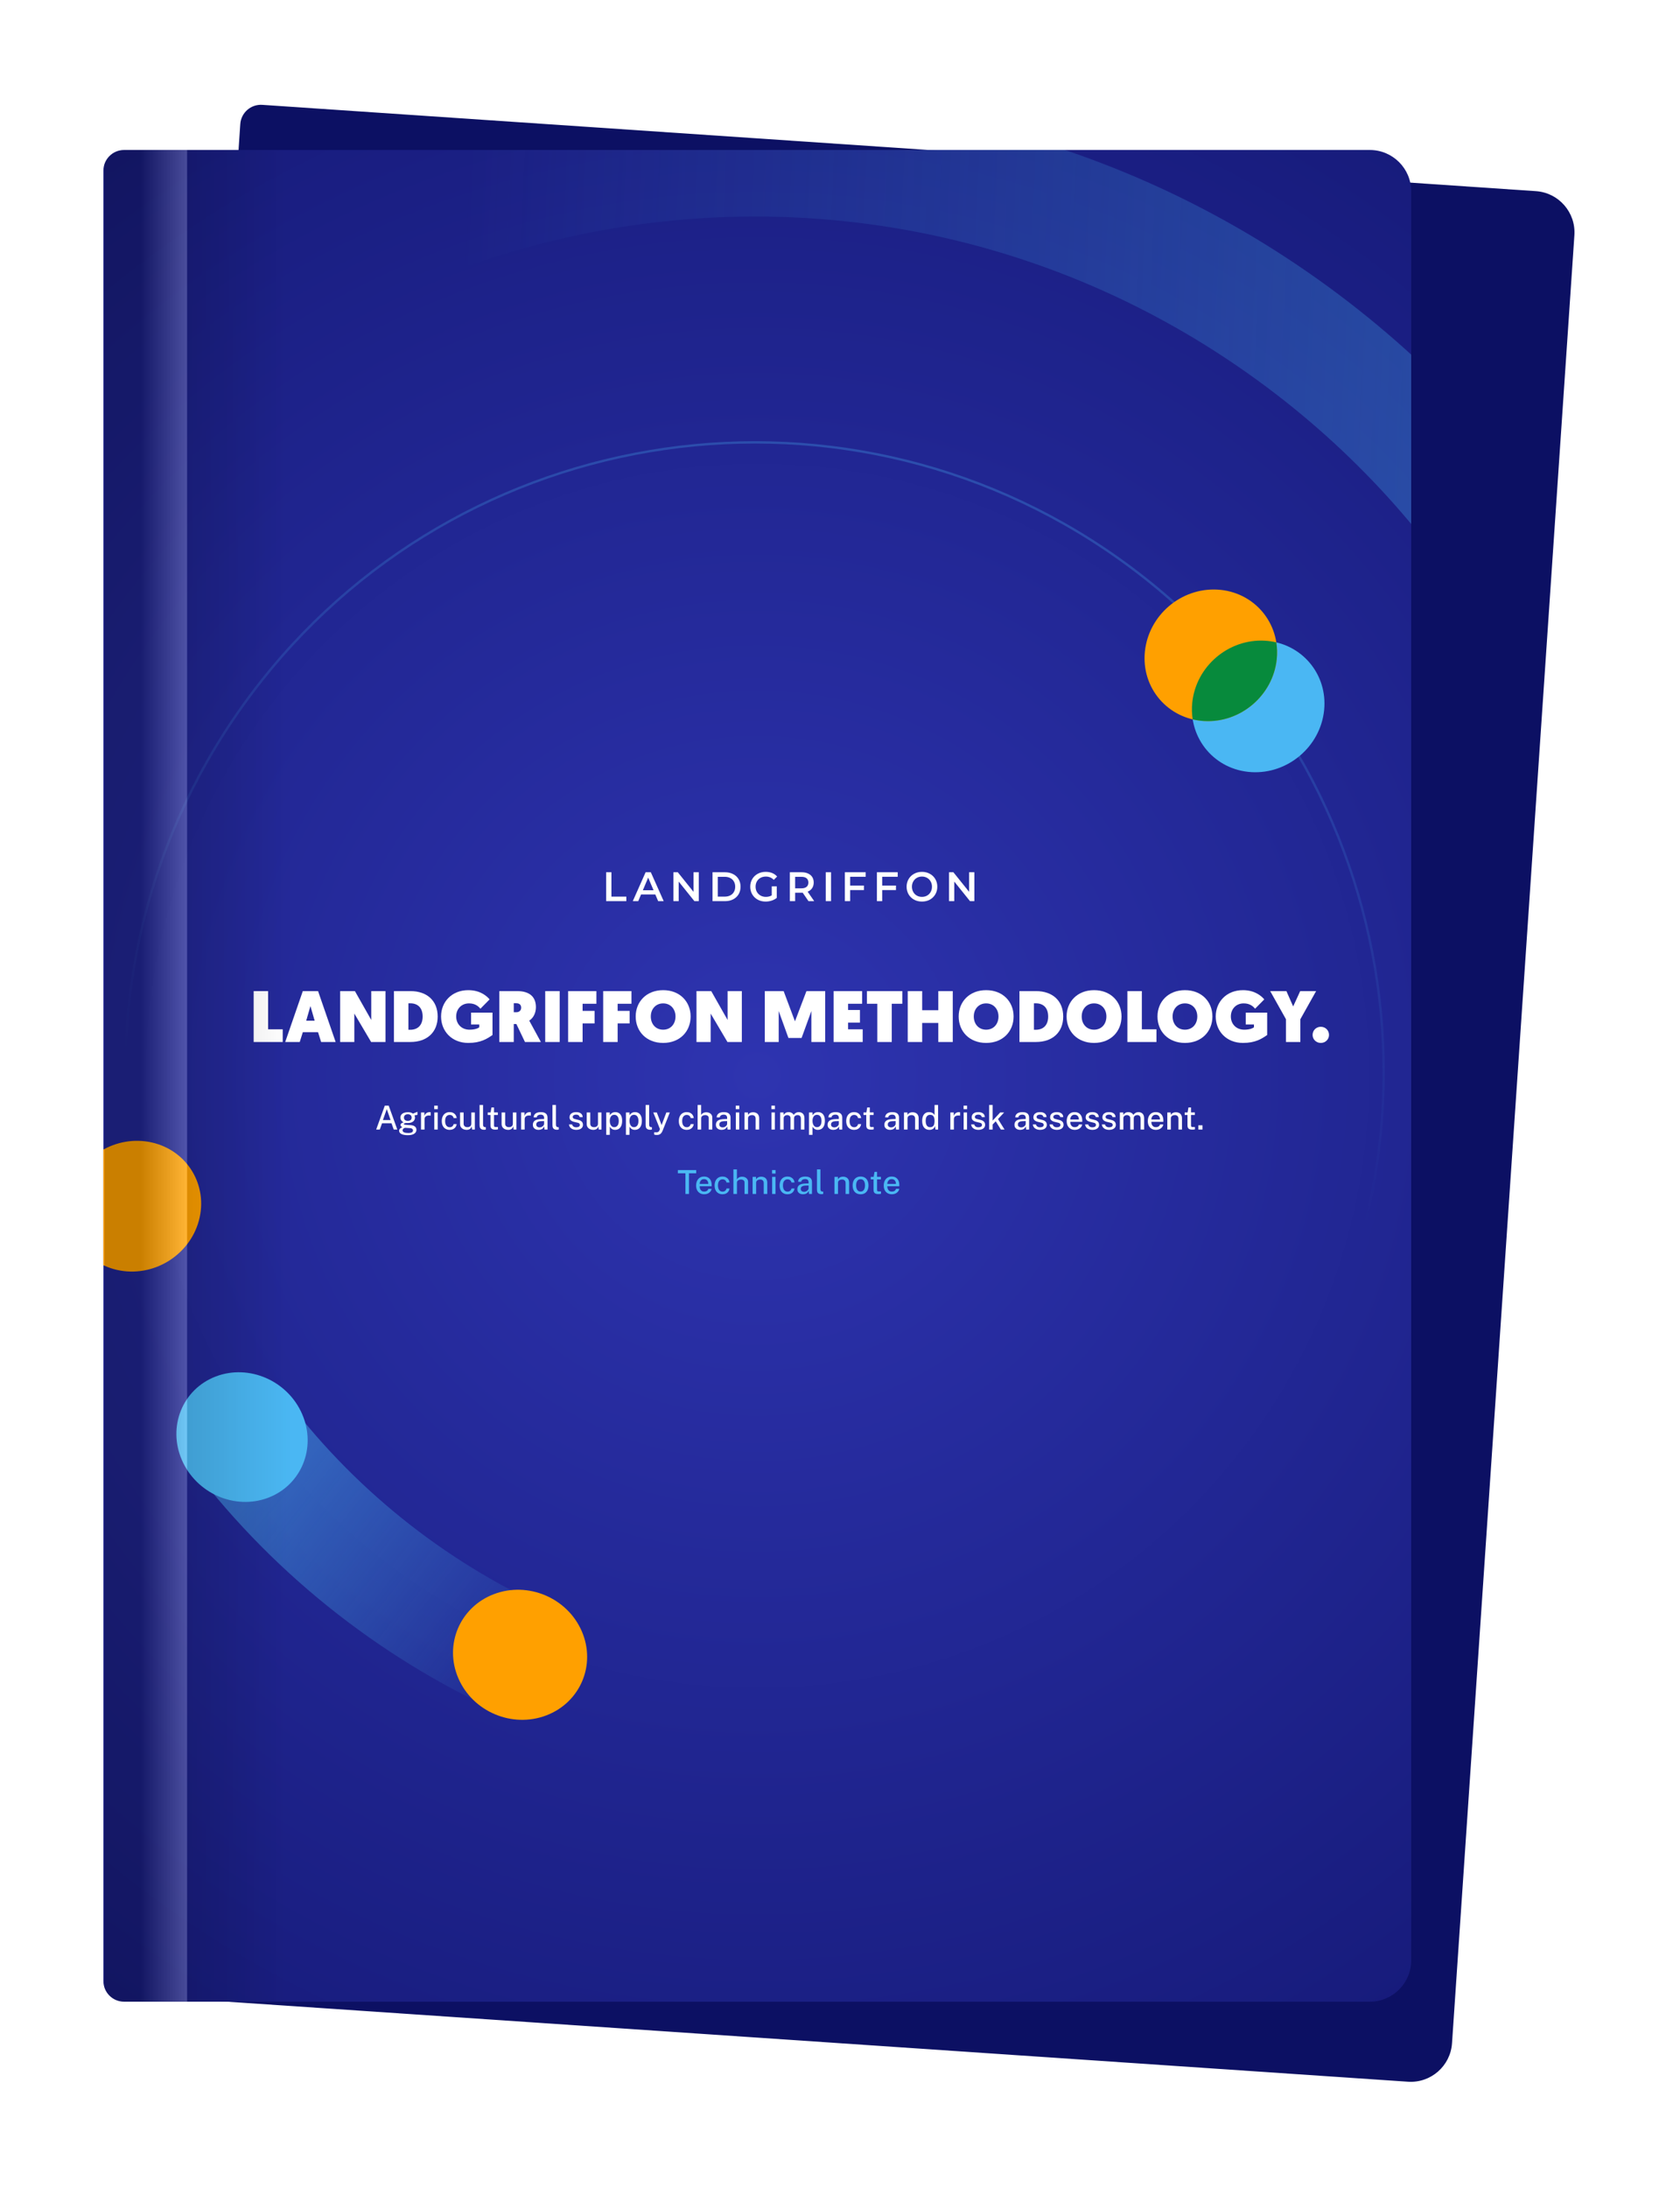 <svg width="325" height="423" viewBox="0 0 325 423" fill="none" xmlns="http://www.w3.org/2000/svg">
<g filter="url(#filter0_d_4593_4545)">
<path d="M46.484 13.991C46.633 11.787 48.541 10.121 50.745 10.27L297.129 26.957C301.537 27.255 304.868 31.071 304.57 35.479L280.897 385.031C280.598 389.439 276.782 392.77 272.374 392.472L25.991 375.785C23.787 375.636 22.121 373.728 22.27 371.524L46.484 13.991Z" fill="#0C1063"/>
</g>
<g filter="url(#filter1_d_4593_4545)">
<g clip-path="url(#clip0_4593_4545)">
<path d="M20 23C20 20.791 21.791 19 24 19H265C269.418 19 273 22.582 273 27V369C273 373.418 269.418 377 265 377H24C21.791 377 20 375.209 20 373V23Z" fill="url(#paint0_radial_4593_4545)"/>
<path opacity="0.29" fill-rule="evenodd" clip-rule="evenodd" d="M216.373 98.243C161.702 59.365 85.856 72.157 46.968 126.814C8.08 181.47 20.875 257.295 75.547 296.173C130.218 335.051 206.064 322.259 244.952 267.602C283.84 212.945 271.045 137.121 216.373 98.243ZM46.596 126.549C85.63 71.687 161.761 58.847 216.638 97.871C271.515 136.895 284.359 213.005 245.324 267.867C206.29 322.729 130.159 335.569 75.282 296.545C20.405 257.521 7.562 181.411 46.596 126.549Z" fill="url(#paint1_linear_4593_4545)"/>
<path opacity="0.29" fill-rule="evenodd" clip-rule="evenodd" d="M241.815 62.486C167.389 9.561 64.14 26.974 11.201 101.379L-7.281 88.237C52.919 3.627 170.328 -16.175 254.961 44.009C339.594 104.192 359.401 221.57 299.201 306.18L280.719 293.037C333.658 218.632 316.24 115.41 241.815 62.486Z" fill="url(#paint2_linear_4593_4545)"/>
<path d="M38.466 226.022C40.328 219.219 36.26 212.44 29.379 210.882C22.497 209.323 15.41 213.575 13.547 220.378C11.685 227.182 15.754 233.96 22.635 235.519C29.516 237.078 36.604 232.826 38.466 226.022Z" fill="#FFA000"/>
<path d="M256.154 127.317C256.874 120.3 251.748 114.281 244.704 113.872C237.661 113.464 231.367 118.821 230.647 125.838C229.927 132.854 235.053 138.874 242.096 139.282C249.14 139.691 255.434 134.334 256.154 127.317Z" fill="#4AB7F3"/>
<path d="M246.99 117.439C247.71 110.422 242.584 104.403 235.54 103.994C228.497 103.586 222.203 108.943 221.483 115.96C220.762 122.976 225.889 128.996 232.932 129.404C239.976 129.813 246.27 124.456 246.99 117.439Z" fill="#FFA000"/>
<path opacity="0.5" fill-rule="evenodd" clip-rule="evenodd" d="M99.019 322.091C75.087 311.685 53.641 295.182 37.338 273.83L55.694 260.923C69.518 279.027 87.677 292.986 107.884 301.773L99.019 322.091Z" fill="url(#paint3_linear_4593_4545)"/>
<path d="M51.898 279.561C58.324 277.111 61.26 269.877 58.455 263.404C55.651 256.932 48.169 253.672 41.743 256.122C35.317 258.573 32.382 265.807 35.186 272.279C37.99 278.752 45.473 282.012 51.898 279.561Z" fill="#4AB7F3"/>
<path d="M105.688 321.65C112.28 319.136 115.35 311.851 112.546 305.378C109.742 298.906 102.125 295.697 95.532 298.211C88.94 300.725 85.87 308.01 88.674 314.483C91.478 320.955 99.096 324.164 105.688 321.65Z" fill="#FFA000"/>
<path fill-rule="evenodd" clip-rule="evenodd" d="M246.907 114.194C247.071 115.238 247.104 116.326 246.99 117.439C246.27 124.456 239.976 129.813 232.932 129.404C232.174 129.36 231.438 129.251 230.73 129.083C230.565 128.039 230.533 126.951 230.647 125.838C231.367 118.821 237.661 113.464 244.704 113.873C245.462 113.917 246.198 114.026 246.907 114.194Z" fill="#078A3C"/>
<path d="M49.072 191.453H54.694V189.008H51.869V181.617H49.072V191.453Z" fill="white"/>
<path d="M61.529 189.57L62.12 191.453H64.931L61.529 181.617H58.578L55.176 191.453H57.987L58.578 189.57H61.529ZM60.869 187.336H59.238L60.054 184.511L60.869 187.336Z" fill="white"/>
<path d="M65.804 191.453H68.545V185.959L71.792 191.453H74.575V181.617H71.82V187.195L68.658 181.617H65.804V191.453Z" fill="white"/>
<path d="M76.209 191.453H79.413C82.604 191.453 84.67 189.57 84.67 186.535C84.67 183.458 82.576 181.617 79.413 181.617H76.209V191.453ZM79.006 189.092V183.977H79.357C80.791 183.977 81.761 184.807 81.761 186.535C81.761 188.235 80.791 189.092 79.357 189.092H79.006Z" fill="white"/>
<path d="M90.596 191.636C92.999 191.636 94.222 190.835 95.276 190.104V185.776H91.13V188.067H92.718V188.615C92.508 188.783 91.931 189.078 90.835 189.078C89.289 189.078 88.249 187.982 88.249 186.521C88.249 185.088 89.247 183.991 90.737 183.991C91.959 183.991 92.578 184.596 92.943 185.017L94.714 183.219C94.18 182.572 92.887 181.434 90.596 181.434C87.405 181.434 85.325 183.696 85.325 186.521C85.325 189.373 87.405 191.636 90.596 191.636Z" fill="white"/>
<path d="M96.592 191.453H99.389V187.982H99.895L101.554 191.453H104.632L102.383 187.322C103.226 186.788 103.676 185.776 103.676 184.722C103.676 182.797 102.51 181.617 100.064 181.617H96.592V191.453ZM99.389 185.706V183.963H99.853C100.486 183.963 100.823 184.273 100.823 184.821C100.823 185.326 100.486 185.706 99.853 185.706H99.389Z" fill="white"/>
<path d="M105.473 191.453H108.27V181.617H105.473V191.453Z" fill="white"/>
<path d="M109.906 191.453H112.704V187.87H115.023V185.439H112.704V184.062H115.374V181.617H109.906V191.453Z" fill="white"/>
<path d="M116.687 191.453H119.484V187.87H121.803V185.439H119.484V184.062H122.155V181.617H116.687V191.453Z" fill="white"/>
<path d="M128.289 191.636C131.536 191.636 133.602 189.401 133.602 186.521C133.602 183.682 131.536 181.434 128.289 181.434C125.042 181.434 122.976 183.682 122.976 186.521C122.976 189.401 125.042 191.636 128.289 191.636ZM128.289 183.991C129.723 183.991 130.678 185.088 130.678 186.521C130.678 187.996 129.723 189.078 128.289 189.078C126.855 189.078 125.899 187.996 125.899 186.521C125.899 185.088 126.855 183.991 128.289 183.991Z" fill="white"/>
<path d="M134.737 191.453H137.478V185.959L140.725 191.453H143.508V181.617H140.753V187.195L137.59 181.617H134.737V191.453Z" fill="white"/>
<path d="M151.596 181.617H147.955V191.453H150.64V185.467L152.523 190.68H155.067L156.965 185.467V191.453H159.635V181.617H156.009L153.788 187.462L151.596 181.617Z" fill="white"/>
<path d="M161.27 191.453H166.892V189.008H164.067V187.701H166.358V185.27H164.067V184.062H166.779V181.617H161.27V191.453Z" fill="white"/>
<path d="M169.718 191.453H172.515V184.062H174.553V181.617H167.708V184.062H169.718V191.453Z" fill="white"/>
<path d="M175.6 191.453H178.397V187.771H181.517V191.453H184.314V181.617H181.517V185.312H178.397V181.617H175.6V191.453Z" fill="white"/>
<path d="M190.77 191.636C194.017 191.636 196.083 189.401 196.083 186.521C196.083 183.682 194.017 181.434 190.77 181.434C187.523 181.434 185.457 183.682 185.457 186.521C185.457 189.401 187.523 191.636 190.77 191.636ZM190.77 183.991C192.204 183.991 193.16 185.088 193.16 186.521C193.16 187.996 192.204 189.078 190.77 189.078C189.337 189.078 188.381 187.996 188.381 186.521C188.381 185.088 189.337 183.991 190.77 183.991Z" fill="white"/>
<path d="M197.218 191.453H200.423C203.614 191.453 205.68 189.57 205.68 186.535C205.68 183.458 203.586 181.617 200.423 181.617H197.218V191.453ZM200.015 189.092V183.977H200.367C201.8 183.977 202.77 184.807 202.77 186.535C202.77 188.235 201.8 189.092 200.367 189.092H200.015Z" fill="white"/>
<path d="M211.648 191.636C214.895 191.636 216.961 189.401 216.961 186.521C216.961 183.682 214.895 181.434 211.648 181.434C208.401 181.434 206.335 183.682 206.335 186.521C206.335 189.401 208.401 191.636 211.648 191.636ZM211.648 183.991C213.081 183.991 214.037 185.088 214.037 186.521C214.037 187.996 213.081 189.078 211.648 189.078C210.214 189.078 209.258 187.996 209.258 186.521C209.258 185.088 210.214 183.991 211.648 183.991Z" fill="white"/>
<path d="M218.096 191.453H223.718V189.008H220.893V181.617H218.096V191.453Z" fill="white"/>
<path d="M229.231 191.636C232.478 191.636 234.544 189.401 234.544 186.521C234.544 183.682 232.478 181.434 229.231 181.434C225.984 181.434 223.918 183.682 223.918 186.521C223.918 189.401 225.984 191.636 229.231 191.636ZM229.231 183.991C230.665 183.991 231.62 185.088 231.62 186.521C231.62 187.996 230.665 189.078 229.231 189.078C227.797 189.078 226.841 187.996 226.841 186.521C226.841 185.088 227.797 183.991 229.231 183.991Z" fill="white"/>
<path d="M240.458 191.636C242.861 191.636 244.084 190.835 245.138 190.104V185.776H240.992V188.067H242.58V188.615C242.369 188.783 241.793 189.078 240.697 189.078C239.151 189.078 238.111 187.982 238.111 186.521C238.111 185.088 239.109 183.991 240.598 183.991C241.821 183.991 242.44 184.596 242.805 185.017L244.576 183.219C244.042 182.572 242.749 181.434 240.458 181.434C237.267 181.434 235.187 183.696 235.187 186.521C235.187 189.373 237.267 191.636 240.458 191.636Z" fill="white"/>
<path d="M248.773 191.453H251.556V187.055L254.606 181.617H251.528L250.165 184.582L248.857 181.617H245.723L248.773 187.055V191.453Z" fill="white"/>
<path d="M253.924 190.09C253.924 190.933 254.599 191.636 255.512 191.636C256.426 191.636 257.101 190.933 257.101 190.09C257.101 189.219 256.426 188.516 255.512 188.516C254.599 188.516 253.924 189.219 253.924 190.09Z" fill="white"/>
<path d="M72.774 208.379L74.442 203.761H75.196L76.86 208.379H76.17L75.735 207.169H73.911L73.467 208.379H72.774ZM74.074 206.549H75.56L74.822 204.432L74.074 206.549Z" fill="white"/>
<path d="M78.896 209.471C78.359 209.471 77.944 209.396 77.65 209.244C77.356 209.095 77.21 208.887 77.21 208.618C77.21 208.501 77.237 208.402 77.293 208.321C77.35 208.238 77.417 208.17 77.494 208.117C77.573 208.064 77.645 208.022 77.711 207.993C77.777 207.961 77.82 207.938 77.839 207.925C77.803 207.904 77.756 207.878 77.698 207.846C77.643 207.812 77.593 207.767 77.548 207.711C77.503 207.654 77.481 207.579 77.481 207.488C77.481 207.381 77.531 207.284 77.631 207.194C77.733 207.103 77.886 207.036 78.088 206.993C77.888 206.895 77.732 206.763 77.621 206.597C77.513 206.431 77.459 206.254 77.459 206.067C77.459 205.852 77.519 205.667 77.641 205.511C77.762 205.354 77.933 205.233 78.152 205.15C78.373 205.067 78.633 205.026 78.931 205.026C79.148 205.026 79.331 205.05 79.478 205.099C79.624 205.148 79.76 205.216 79.883 205.304C79.924 205.289 79.981 205.266 80.056 205.236C80.13 205.205 80.212 205.17 80.302 205.134C80.393 205.098 80.48 205.063 80.56 205.029C80.644 204.995 80.711 204.967 80.762 204.946L80.758 205.54L80.183 205.645C80.213 205.709 80.237 205.779 80.254 205.856C80.273 205.933 80.282 206.003 80.282 206.067C80.282 206.258 80.23 206.435 80.126 206.597C80.022 206.757 79.865 206.884 79.656 206.98C79.448 207.076 79.187 207.124 78.874 207.124C78.844 207.124 78.806 207.124 78.759 207.124C78.712 207.122 78.672 207.119 78.641 207.114C78.442 207.121 78.306 207.144 78.232 207.185C78.157 207.223 78.12 207.265 78.12 207.312C78.12 207.372 78.168 207.412 78.264 207.434C78.359 207.455 78.517 207.473 78.736 207.488C78.815 207.494 78.915 207.501 79.037 207.507C79.16 207.513 79.296 207.522 79.446 207.533C79.808 207.554 80.083 207.644 80.273 207.804C80.465 207.964 80.56 208.176 80.56 208.44C80.56 208.742 80.423 208.989 80.148 209.181C79.874 209.374 79.456 209.471 78.896 209.471ZM79.014 209.053C79.306 209.053 79.525 209.01 79.672 208.925C79.821 208.842 79.896 208.717 79.896 208.551C79.896 208.428 79.848 208.327 79.752 208.248C79.656 208.169 79.514 208.123 79.324 208.111L78.442 208.053C78.355 208.049 78.268 208.068 78.181 208.111C78.095 208.153 78.024 208.213 77.966 208.29C77.911 208.364 77.883 208.447 77.883 208.539C77.883 208.705 77.975 208.831 78.158 208.919C78.344 209.008 78.629 209.053 79.014 209.053ZM78.893 206.706C79.114 206.706 79.292 206.652 79.426 206.546C79.563 206.437 79.631 206.282 79.631 206.08C79.631 205.871 79.563 205.71 79.426 205.597C79.292 205.482 79.114 205.425 78.893 205.425C78.669 205.425 78.488 205.482 78.35 205.597C78.214 205.712 78.145 205.873 78.145 206.08C78.145 206.275 78.21 206.429 78.34 206.539C78.472 206.65 78.656 206.706 78.893 206.706Z" fill="white"/>
<path d="M81.446 208.379V205.077H82.1V205.754C82.156 205.592 82.233 205.457 82.331 205.348C82.43 205.238 82.547 205.155 82.679 205.099C82.811 205.042 82.95 205.013 83.097 205.013C83.142 205.013 83.184 205.016 83.225 205.023C83.265 205.027 83.297 205.035 83.321 205.048V205.706C83.293 205.693 83.257 205.685 83.212 205.68C83.169 205.676 83.132 205.673 83.1 205.671C82.956 205.66 82.823 205.668 82.704 205.693C82.585 205.719 82.482 205.761 82.394 205.821C82.309 205.881 82.243 205.958 82.196 206.054C82.152 206.15 82.129 206.263 82.129 206.393V208.379H81.446Z" fill="white"/>
<path d="M84.676 205.077V208.379H84.018V205.077H84.676ZM84.688 203.764V204.438H84.002V203.764H84.688Z" fill="white"/>
<path d="M87.002 205.013C87.249 205.013 87.468 205.062 87.66 205.16C87.854 205.256 88.01 205.39 88.129 205.562C88.249 205.735 88.321 205.936 88.347 206.166H87.756C87.737 206.057 87.695 205.956 87.631 205.862C87.569 205.769 87.485 205.694 87.379 205.639C87.275 205.581 87.15 205.553 87.005 205.553C86.741 205.553 86.526 205.65 86.36 205.843C86.194 206.037 86.111 206.334 86.111 206.734C86.111 207.1 86.187 207.392 86.341 207.609C86.496 207.826 86.722 207.935 87.018 207.935C87.16 207.935 87.284 207.905 87.388 207.846C87.495 207.786 87.579 207.709 87.641 207.616C87.703 207.522 87.742 207.425 87.759 207.325H88.34C88.317 207.546 88.245 207.741 88.123 207.91C88.004 208.078 87.847 208.209 87.653 208.302C87.462 208.396 87.245 208.443 87.002 208.443C86.702 208.443 86.435 208.378 86.203 208.248C85.971 208.116 85.789 207.923 85.657 207.67C85.527 207.414 85.462 207.105 85.462 206.741C85.462 206.398 85.523 206.097 85.644 205.837C85.766 205.577 85.941 205.375 86.171 205.23C86.403 205.085 86.68 205.013 87.002 205.013Z" fill="white"/>
<path d="M90.265 208.443C90.099 208.441 89.94 208.416 89.789 208.369C89.638 208.323 89.503 208.252 89.383 208.159C89.266 208.065 89.172 207.949 89.102 207.811C89.034 207.672 89 207.511 89 207.328V205.077H89.687V207.255C89.687 207.453 89.749 207.614 89.872 207.737C89.996 207.861 90.182 207.922 90.431 207.922C90.657 207.922 90.838 207.864 90.974 207.747C91.111 207.627 91.179 207.454 91.179 207.226V205.077H91.859V208.379H91.329L91.252 207.74C91.214 207.913 91.144 208.051 91.044 208.155C90.947 208.258 90.829 208.332 90.693 208.379C90.559 208.424 90.416 208.445 90.265 208.443Z" fill="white"/>
<path d="M93.67 208.424C93.474 208.424 93.317 208.398 93.198 208.347C93.08 208.296 92.991 208.228 92.929 208.143C92.868 208.055 92.826 207.957 92.805 207.849C92.785 207.738 92.776 207.624 92.776 207.507V203.633H93.45V207.437C93.45 207.59 93.48 207.707 93.539 207.788C93.601 207.869 93.695 207.915 93.82 207.925L93.993 207.932V208.366C93.94 208.383 93.884 208.397 93.827 208.408C93.772 208.418 93.719 208.424 93.67 208.424Z" fill="white"/>
<path d="M96.312 205.569H95.571L95.574 207.539C95.574 207.648 95.585 207.727 95.606 207.779C95.629 207.828 95.668 207.859 95.721 207.874C95.776 207.887 95.851 207.894 95.945 207.894H96.331V208.337C96.289 208.354 96.225 208.369 96.139 208.382C96.056 208.395 95.949 208.401 95.817 208.401C95.572 208.401 95.381 208.368 95.245 208.302C95.111 208.236 95.017 208.142 94.964 208.018C94.913 207.892 94.887 207.741 94.887 207.565V205.569H94.351V205.077H94.906L95.076 204.106H95.571V205.074H96.312V205.569Z" fill="white"/>
<path d="M98.301 208.443C98.135 208.441 97.976 208.416 97.825 208.369C97.674 208.323 97.539 208.252 97.419 208.159C97.302 208.065 97.209 207.949 97.138 207.811C97.07 207.672 97.036 207.511 97.036 207.328V205.077H97.723V207.255C97.723 207.453 97.785 207.614 97.908 207.737C98.032 207.861 98.218 207.922 98.467 207.922C98.693 207.922 98.874 207.864 99.01 207.747C99.147 207.627 99.215 207.454 99.215 207.226V205.077H99.895V208.379H99.365L99.288 207.74C99.25 207.913 99.181 208.051 99.081 208.155C98.983 208.258 98.865 208.332 98.729 208.379C98.595 208.424 98.452 208.445 98.301 208.443Z" fill="white"/>
<path d="M100.812 208.379V205.077H101.467V205.754C101.522 205.592 101.599 205.457 101.697 205.348C101.797 205.238 101.913 205.155 102.045 205.099C102.177 205.042 102.316 205.013 102.463 205.013C102.508 205.013 102.551 205.016 102.591 205.023C102.632 205.027 102.664 205.035 102.687 205.048V205.706C102.659 205.693 102.623 205.685 102.578 205.68C102.536 205.676 102.499 205.673 102.467 205.671C102.322 205.66 102.19 205.668 102.071 205.693C101.951 205.719 101.848 205.761 101.761 205.821C101.675 205.881 101.609 205.958 101.563 206.054C101.518 206.15 101.496 206.263 101.496 206.393V208.379H100.812Z" fill="white"/>
<path d="M104.178 208.443C103.965 208.443 103.775 208.405 103.609 208.328C103.445 208.251 103.316 208.141 103.223 207.996C103.129 207.851 103.082 207.676 103.082 207.472C103.082 207.106 103.212 206.832 103.472 206.651C103.732 206.47 104.146 206.374 104.714 206.364L105.258 206.348V206.108C105.258 205.919 105.201 205.77 105.088 205.661C104.975 205.553 104.802 205.499 104.568 205.502C104.391 205.502 104.233 205.542 104.095 205.623C103.958 205.704 103.869 205.837 103.826 206.022H103.232C103.245 205.803 103.308 205.619 103.421 205.47C103.536 205.318 103.693 205.205 103.893 205.128C104.094 205.051 104.329 205.013 104.599 205.013C104.9 205.013 105.147 205.054 105.341 205.137C105.534 205.218 105.678 205.338 105.772 205.495C105.868 205.653 105.916 205.844 105.916 206.07V208.379H105.337L105.283 207.772C105.16 208.026 105.003 208.201 104.813 208.299C104.626 208.395 104.414 208.443 104.178 208.443ZM104.392 207.967C104.496 207.967 104.599 207.949 104.702 207.913C104.804 207.874 104.897 207.823 104.98 207.759C105.063 207.693 105.129 207.62 105.178 207.539C105.229 207.458 105.255 207.375 105.258 207.29V206.744L104.81 206.753C104.582 206.756 104.389 206.779 104.229 206.824C104.071 206.868 103.95 206.938 103.865 207.031C103.782 207.125 103.74 207.249 103.74 207.405C103.74 207.582 103.802 207.72 103.925 207.82C104.049 207.918 104.204 207.967 104.392 207.967Z" fill="white"/>
<path d="M107.771 208.424C107.575 208.424 107.417 208.398 107.298 208.347C107.181 208.296 107.091 208.228 107.03 208.143C106.968 208.055 106.926 207.957 106.905 207.849C106.886 207.738 106.876 207.624 106.876 207.507V203.633H107.55V207.437C107.55 207.59 107.58 207.707 107.64 207.788C107.702 207.869 107.795 207.915 107.921 207.925L108.093 207.932V208.366C108.04 208.383 107.985 208.397 107.927 208.408C107.872 208.418 107.82 208.424 107.771 208.424Z" fill="white"/>
<path d="M111.475 208.443C111.245 208.443 111.029 208.407 110.826 208.334C110.626 208.262 110.458 208.148 110.322 207.993C110.188 207.837 110.103 207.638 110.069 207.395H110.679C110.707 207.521 110.759 207.625 110.836 207.708C110.915 207.789 111.009 207.85 111.117 207.89C111.228 207.929 111.346 207.948 111.472 207.948C111.68 207.948 111.849 207.911 111.976 207.836C112.106 207.759 112.171 207.642 112.171 207.485C112.171 207.372 112.136 207.281 112.066 207.213C111.998 207.145 111.889 207.095 111.74 207.063L111.082 206.907C110.809 206.843 110.591 206.742 110.427 206.603C110.263 206.463 110.18 206.267 110.178 206.016C110.178 205.822 110.226 205.65 110.322 205.498C110.42 205.347 110.564 205.229 110.756 205.144C110.948 205.057 111.186 205.013 111.472 205.013C111.844 205.013 112.144 205.096 112.369 205.262C112.595 205.428 112.712 205.669 112.721 205.984H112.13C112.108 205.833 112.039 205.714 111.922 205.629C111.807 205.542 111.655 205.498 111.465 205.498C111.269 205.498 111.109 205.538 110.983 205.617C110.857 205.693 110.794 205.811 110.794 205.971C110.794 206.08 110.84 206.166 110.932 206.23C111.023 206.291 111.161 206.343 111.344 206.383L111.97 206.539C112.132 206.582 112.265 206.638 112.369 206.709C112.474 206.777 112.556 206.852 112.615 206.935C112.675 207.018 112.716 207.105 112.74 207.194C112.765 207.284 112.778 207.368 112.778 207.446C112.778 207.655 112.725 207.834 112.619 207.983C112.514 208.13 112.364 208.244 112.168 208.325C111.974 208.403 111.743 208.443 111.475 208.443Z" fill="white"/>
<path d="M114.766 208.443C114.6 208.441 114.441 208.416 114.29 208.369C114.139 208.323 114.004 208.252 113.884 208.159C113.767 208.065 113.674 207.949 113.603 207.811C113.535 207.672 113.501 207.511 113.501 207.328V205.077H114.188V207.255C114.188 207.453 114.25 207.614 114.373 207.737C114.497 207.861 114.683 207.922 114.932 207.922C115.158 207.922 115.339 207.864 115.475 207.747C115.612 207.627 115.68 207.454 115.68 207.226V205.077H116.36V208.379H115.83L115.753 207.74C115.715 207.913 115.646 208.051 115.546 208.155C115.448 208.258 115.33 208.332 115.194 208.379C115.06 208.424 114.917 208.445 114.766 208.443Z" fill="white"/>
<path d="M117.277 209.407V205.077H117.961L117.967 205.626C118.007 205.554 118.06 205.482 118.124 205.412C118.187 205.34 118.263 205.274 118.35 205.214C118.44 205.152 118.541 205.103 118.654 205.067C118.769 205.031 118.896 205.013 119.034 205.013C119.294 205.013 119.523 205.074 119.721 205.195C119.921 205.314 120.076 205.498 120.187 205.747C120.3 205.994 120.356 206.308 120.356 206.69C120.356 207.073 120.3 207.394 120.187 207.654C120.076 207.914 119.918 208.111 119.711 208.245C119.505 208.377 119.26 208.443 118.976 208.443C118.84 208.443 118.718 208.424 118.609 208.385C118.5 208.347 118.405 208.297 118.322 208.235C118.239 208.171 118.167 208.103 118.108 208.031C118.05 207.956 118.002 207.883 117.964 207.811V209.407H117.277ZM118.833 207.922C119.086 207.922 119.294 207.824 119.456 207.628C119.62 207.43 119.702 207.122 119.702 206.702C119.702 206.343 119.626 206.058 119.475 205.85C119.326 205.639 119.112 205.533 118.833 205.533C118.545 205.533 118.328 205.643 118.181 205.862C118.034 206.08 117.961 206.36 117.961 206.702C117.961 206.926 117.993 207.13 118.056 207.315C118.122 207.499 118.22 207.645 118.35 207.756C118.48 207.867 118.641 207.922 118.833 207.922Z" fill="white"/>
<path d="M121.089 209.407V205.077H121.773L121.779 205.626C121.82 205.554 121.872 205.482 121.936 205.412C122 205.34 122.075 205.274 122.162 205.214C122.252 205.152 122.353 205.103 122.466 205.067C122.581 205.031 122.708 205.013 122.846 205.013C123.106 205.013 123.335 205.074 123.533 205.195C123.733 205.314 123.889 205.498 123.999 205.747C124.112 205.994 124.169 206.308 124.169 206.69C124.169 207.073 124.112 207.394 123.999 207.654C123.889 207.914 123.73 208.111 123.523 208.245C123.317 208.377 123.072 208.443 122.789 208.443C122.652 208.443 122.53 208.424 122.421 208.385C122.313 208.347 122.217 208.297 122.134 208.235C122.051 208.171 121.979 208.103 121.92 208.031C121.862 207.956 121.814 207.883 121.776 207.811V209.407H121.089ZM122.645 207.922C122.898 207.922 123.106 207.824 123.268 207.628C123.432 207.43 123.514 207.122 123.514 206.702C123.514 206.343 123.438 206.058 123.287 205.85C123.138 205.639 122.924 205.533 122.645 205.533C122.357 205.533 122.14 205.643 121.993 205.862C121.846 206.08 121.773 206.36 121.773 206.702C121.773 206.926 121.805 207.13 121.869 207.315C121.935 207.499 122.033 207.645 122.162 207.756C122.292 207.867 122.453 207.922 122.645 207.922Z" fill="white"/>
<path d="M125.796 208.424C125.6 208.424 125.442 208.398 125.323 208.347C125.206 208.296 125.116 208.228 125.055 208.143C124.993 208.055 124.951 207.957 124.93 207.849C124.911 207.738 124.901 207.624 124.901 207.507V203.633H125.575V207.437C125.575 207.59 125.605 207.707 125.665 207.788C125.726 207.869 125.82 207.915 125.946 207.925L126.118 207.932V208.366C126.065 208.383 126.01 208.397 125.952 208.408C125.897 208.418 125.845 208.424 125.796 208.424Z" fill="white"/>
<path d="M127.088 209.433C126.885 209.433 126.745 209.418 126.666 209.388C126.589 209.358 126.551 209.343 126.551 209.343V208.903L126.886 208.909C127.014 208.915 127.118 208.908 127.199 208.887C127.282 208.865 127.347 208.836 127.394 208.797C127.443 208.761 127.48 208.722 127.506 208.679C127.532 208.637 127.551 208.597 127.564 208.561L127.666 208.283L126.378 205.077H127.062L127.988 207.517L128.908 205.077H129.579L128.202 208.564C128.109 208.794 128.005 208.972 127.893 209.098C127.782 209.223 127.659 209.31 127.525 209.359C127.391 209.408 127.245 209.433 127.088 209.433Z" fill="white"/>
<path d="M132.86 205.013C133.107 205.013 133.326 205.062 133.518 205.16C133.711 205.256 133.868 205.39 133.987 205.562C134.107 205.735 134.179 205.936 134.204 206.166H133.614C133.594 206.057 133.553 205.956 133.489 205.862C133.427 205.769 133.343 205.694 133.237 205.639C133.132 205.581 133.008 205.553 132.863 205.553C132.599 205.553 132.384 205.65 132.218 205.843C132.051 206.037 131.968 206.334 131.968 206.734C131.968 207.1 132.045 207.392 132.198 207.609C132.354 207.826 132.58 207.935 132.876 207.935C133.018 207.935 133.142 207.905 133.246 207.846C133.353 207.786 133.437 207.709 133.499 207.616C133.56 207.522 133.6 207.425 133.617 207.325H134.198C134.175 207.546 134.102 207.741 133.981 207.91C133.862 208.078 133.705 208.209 133.511 208.302C133.32 208.396 133.102 208.443 132.86 208.443C132.559 208.443 132.293 208.378 132.061 208.248C131.829 208.116 131.647 207.923 131.515 207.67C131.385 207.414 131.32 207.105 131.32 206.741C131.32 206.398 131.381 206.097 131.502 205.837C131.623 205.577 131.799 205.375 132.029 205.23C132.261 205.085 132.538 205.013 132.86 205.013Z" fill="white"/>
<path d="M134.959 208.379V203.633H135.633V205.559C135.686 205.472 135.757 205.389 135.847 205.31C135.938 205.231 136.049 205.167 136.179 205.118C136.311 205.067 136.464 205.042 136.639 205.042C136.854 205.042 137.048 205.082 137.22 205.163C137.395 205.242 137.533 205.357 137.636 205.508C137.74 205.657 137.792 205.835 137.792 206.041V208.379H137.109V206.166C137.109 205.981 137.045 205.838 136.917 205.738C136.789 205.638 136.625 205.588 136.425 205.588C136.291 205.588 136.163 205.611 136.042 205.658C135.922 205.703 135.826 205.771 135.751 205.862C135.679 205.952 135.642 206.065 135.642 206.201V208.379H134.959Z" fill="white"/>
<path d="M139.585 208.443C139.372 208.443 139.182 208.405 139.016 208.328C138.852 208.251 138.724 208.141 138.63 207.996C138.536 207.851 138.489 207.676 138.489 207.472C138.489 207.106 138.619 206.832 138.879 206.651C139.139 206.47 139.553 206.374 140.122 206.364L140.665 206.348V206.108C140.665 205.919 140.608 205.77 140.495 205.661C140.383 205.553 140.209 205.499 139.975 205.502C139.798 205.502 139.64 205.542 139.502 205.623C139.366 205.704 139.276 205.837 139.234 206.022H138.639C138.652 205.803 138.715 205.619 138.828 205.47C138.943 205.318 139.1 205.205 139.301 205.128C139.501 205.051 139.736 205.013 140.007 205.013C140.307 205.013 140.554 205.054 140.748 205.137C140.942 205.218 141.085 205.338 141.179 205.495C141.275 205.653 141.323 205.844 141.323 206.07V208.379H140.745L140.69 207.772C140.567 208.026 140.41 208.201 140.221 208.299C140.033 208.395 139.821 208.443 139.585 208.443ZM139.799 207.967C139.903 207.967 140.007 207.949 140.109 207.913C140.211 207.874 140.304 207.823 140.387 207.759C140.47 207.693 140.536 207.62 140.585 207.539C140.636 207.458 140.663 207.375 140.665 207.29V206.744L140.217 206.753C139.99 206.756 139.796 206.779 139.636 206.824C139.478 206.868 139.357 206.938 139.272 207.031C139.189 207.125 139.147 207.249 139.147 207.405C139.147 207.582 139.209 207.72 139.333 207.82C139.456 207.918 139.612 207.967 139.799 207.967Z" fill="white"/>
<path d="M143.005 205.077V208.379H142.347V205.077H143.005ZM143.018 203.764V204.438H142.331V203.764H143.018Z" fill="white"/>
<path d="M144.024 208.379V205.077H144.692V205.553C144.745 205.463 144.816 205.379 144.906 205.3C144.997 205.222 145.109 205.158 145.241 205.109C145.376 205.06 145.53 205.035 145.705 205.035C145.911 205.035 146.102 205.077 146.276 205.16C146.453 205.241 146.595 205.368 146.701 205.543C146.808 205.716 146.861 205.939 146.861 206.214V208.379H146.177V206.287C146.177 206.051 146.113 205.875 145.986 205.76C145.86 205.645 145.697 205.588 145.497 205.588C145.363 205.588 145.235 205.61 145.114 205.655C144.992 205.7 144.894 205.768 144.82 205.859C144.745 205.949 144.708 206.061 144.708 206.198V208.379H144.024Z" fill="white"/>
<path d="M149.9 205.077V208.379H149.242V205.077H149.9ZM149.913 203.764V204.438H149.226V203.764H149.913Z" fill="white"/>
<path d="M150.919 208.379V205.077H151.583V205.553C151.677 205.408 151.804 205.282 151.966 205.176C152.128 205.067 152.337 205.013 152.592 205.013C152.712 205.013 152.832 205.033 152.953 205.074C153.077 205.114 153.19 205.175 153.292 205.256C153.396 205.334 153.478 205.432 153.538 205.549C153.642 205.392 153.782 205.263 153.956 205.163C154.131 205.063 154.327 205.013 154.544 205.013C154.661 205.013 154.783 205.032 154.908 205.07C155.034 205.107 155.15 205.169 155.257 205.259C155.365 205.346 155.452 205.467 155.519 205.623C155.587 205.778 155.621 205.975 155.621 206.214V208.379H154.934V206.287C154.934 206.106 154.903 205.965 154.841 205.862C154.782 205.76 154.703 205.689 154.605 205.648C154.509 205.606 154.407 205.585 154.298 205.585C154.2 205.585 154.098 205.604 153.992 205.642C153.885 205.68 153.795 205.744 153.72 205.834C153.646 205.923 153.608 206.044 153.608 206.198V208.379H152.925V206.14C152.925 206.019 152.892 205.917 152.826 205.834C152.762 205.751 152.681 205.689 152.583 205.648C152.487 205.606 152.391 205.585 152.295 205.585C152.189 205.585 152.082 205.606 151.976 205.648C151.869 205.691 151.78 205.758 151.708 205.85C151.637 205.939 151.602 206.055 151.602 206.198V208.379H150.919Z" fill="white"/>
<path d="M156.496 209.407V205.077H157.18L157.186 205.626C157.227 205.554 157.279 205.482 157.343 205.412C157.407 205.34 157.482 205.274 157.57 205.214C157.659 205.152 157.76 205.103 157.873 205.067C157.988 205.031 158.115 205.013 158.253 205.013C158.513 205.013 158.742 205.074 158.94 205.195C159.14 205.314 159.296 205.498 159.406 205.747C159.519 205.994 159.576 206.308 159.576 206.69C159.576 207.073 159.519 207.394 159.406 207.654C159.296 207.914 159.137 208.111 158.93 208.245C158.724 208.377 158.479 208.443 158.196 208.443C158.059 208.443 157.937 208.424 157.828 208.385C157.72 208.347 157.624 208.297 157.541 208.235C157.458 208.171 157.386 208.103 157.327 208.031C157.269 207.956 157.221 207.883 157.183 207.811V209.407H156.496ZM158.052 207.922C158.305 207.922 158.513 207.824 158.675 207.628C158.839 207.43 158.921 207.122 158.921 206.702C158.921 206.343 158.845 206.058 158.694 205.85C158.545 205.639 158.331 205.533 158.052 205.533C157.765 205.533 157.547 205.643 157.4 205.862C157.253 206.08 157.18 206.36 157.18 206.702C157.18 206.926 157.212 207.13 157.276 207.315C157.342 207.499 157.44 207.645 157.57 207.756C157.7 207.867 157.86 207.922 158.052 207.922Z" fill="white"/>
<path d="M161.197 208.443C160.984 208.443 160.795 208.405 160.629 208.328C160.465 208.251 160.336 208.141 160.242 207.996C160.149 207.851 160.102 207.676 160.102 207.472C160.102 207.106 160.232 206.832 160.491 206.651C160.751 206.47 161.165 206.374 161.734 206.364L162.277 206.348V206.108C162.277 205.919 162.221 205.77 162.108 205.661C161.995 205.553 161.821 205.499 161.587 205.502C161.41 205.502 161.253 205.542 161.114 205.623C160.978 205.704 160.889 205.837 160.846 206.022H160.252C160.265 205.803 160.327 205.619 160.44 205.47C160.555 205.318 160.713 205.205 160.913 205.128C161.113 205.051 161.349 205.013 161.619 205.013C161.919 205.013 162.166 205.054 162.36 205.137C162.554 205.218 162.698 205.338 162.791 205.495C162.887 205.653 162.935 205.844 162.935 206.07V208.379H162.357L162.303 207.772C162.179 208.026 162.023 208.201 161.833 208.299C161.646 208.395 161.434 208.443 161.197 208.443ZM161.411 207.967C161.516 207.967 161.619 207.949 161.721 207.913C161.824 207.874 161.916 207.823 161.999 207.759C162.082 207.693 162.148 207.62 162.197 207.539C162.248 207.458 162.275 207.375 162.277 207.29V206.744L161.83 206.753C161.602 206.756 161.408 206.779 161.249 206.824C161.091 206.868 160.97 206.938 160.884 207.031C160.801 207.125 160.76 207.249 160.76 207.405C160.76 207.582 160.822 207.72 160.945 207.82C161.069 207.918 161.224 207.967 161.411 207.967Z" fill="white"/>
<path d="M165.241 205.013C165.488 205.013 165.707 205.062 165.899 205.16C166.093 205.256 166.249 205.39 166.368 205.562C166.488 205.735 166.56 205.936 166.586 206.166H165.995C165.976 206.057 165.934 205.956 165.87 205.862C165.808 205.769 165.724 205.694 165.618 205.639C165.513 205.581 165.389 205.553 165.244 205.553C164.98 205.553 164.765 205.65 164.599 205.843C164.433 206.037 164.35 206.334 164.35 206.734C164.35 207.1 164.426 207.392 164.58 207.609C164.735 207.826 164.961 207.935 165.257 207.935C165.399 207.935 165.523 207.905 165.627 207.846C165.734 207.786 165.818 207.709 165.88 207.616C165.941 207.522 165.981 207.425 165.998 207.325H166.579C166.556 207.546 166.483 207.741 166.362 207.91C166.243 208.078 166.086 208.209 165.892 208.302C165.701 208.396 165.484 208.443 165.241 208.443C164.941 208.443 164.674 208.378 164.442 208.248C164.21 208.116 164.028 207.923 163.896 207.67C163.766 207.414 163.701 207.105 163.701 206.741C163.701 206.398 163.762 206.097 163.883 205.837C164.005 205.577 164.18 205.375 164.41 205.23C164.642 205.085 164.919 205.013 165.241 205.013Z" fill="white"/>
<path d="M169.004 205.569H168.263L168.266 207.539C168.266 207.648 168.277 207.727 168.298 207.779C168.322 207.828 168.36 207.859 168.413 207.874C168.469 207.887 168.543 207.894 168.637 207.894H169.024V208.337C168.981 208.354 168.917 208.369 168.832 208.382C168.749 208.395 168.641 208.401 168.509 208.401C168.264 208.401 168.074 208.368 167.937 208.302C167.803 208.236 167.71 208.142 167.656 208.018C167.605 207.892 167.58 207.741 167.58 207.565V205.569H167.043V205.077H167.599L167.768 204.106H168.263V205.074H169.004V205.569Z" fill="white"/>
<path d="M172.178 208.443C171.965 208.443 171.776 208.405 171.61 208.328C171.446 208.251 171.317 208.141 171.223 207.996C171.129 207.851 171.083 207.676 171.083 207.472C171.083 207.106 171.213 206.832 171.472 206.651C171.732 206.47 172.146 206.374 172.715 206.364L173.258 206.348V206.108C173.258 205.919 173.202 205.77 173.089 205.661C172.976 205.553 172.802 205.499 172.568 205.502C172.391 205.502 172.234 205.542 172.095 205.623C171.959 205.704 171.869 205.837 171.827 206.022H171.233C171.246 205.803 171.308 205.619 171.421 205.47C171.536 205.318 171.694 205.205 171.894 205.128C172.094 205.051 172.33 205.013 172.6 205.013C172.9 205.013 173.147 205.054 173.341 205.137C173.535 205.218 173.679 205.338 173.772 205.495C173.868 205.653 173.916 205.844 173.916 206.07V208.379H173.338L173.284 207.772C173.16 208.026 173.004 208.201 172.814 208.299C172.627 208.395 172.415 208.443 172.178 208.443ZM172.392 207.967C172.497 207.967 172.6 207.949 172.702 207.913C172.804 207.874 172.897 207.823 172.98 207.759C173.063 207.693 173.129 207.62 173.178 207.539C173.229 207.458 173.256 207.375 173.258 207.29V206.744L172.811 206.753C172.583 206.756 172.389 206.779 172.229 206.824C172.072 206.868 171.95 206.938 171.865 207.031C171.782 207.125 171.741 207.249 171.741 207.405C171.741 207.582 171.802 207.72 171.926 207.82C172.049 207.918 172.205 207.967 172.392 207.967Z" fill="white"/>
<path d="M174.877 208.379V205.077H175.544V205.553C175.598 205.463 175.669 205.379 175.759 205.3C175.85 205.222 175.962 205.158 176.094 205.109C176.228 205.06 176.382 205.035 176.557 205.035C176.764 205.035 176.954 205.077 177.129 205.16C177.306 205.241 177.447 205.368 177.554 205.543C177.66 205.716 177.714 205.939 177.714 206.214V208.379H177.03V206.287C177.03 206.051 176.966 205.875 176.838 205.76C176.713 205.645 176.55 205.588 176.349 205.588C176.215 205.588 176.088 205.61 175.966 205.655C175.845 205.7 175.747 205.768 175.672 205.859C175.598 205.949 175.56 206.061 175.56 206.198V208.379H174.877Z" fill="white"/>
<path d="M179.793 208.443C179.359 208.443 179.017 208.295 178.768 207.999C178.519 207.701 178.394 207.272 178.394 206.712C178.394 206.369 178.444 206.071 178.544 205.818C178.645 205.562 178.794 205.364 178.992 205.224C179.192 205.083 179.439 205.013 179.733 205.013C179.882 205.013 180.014 205.031 180.129 205.067C180.246 205.103 180.348 205.15 180.436 205.208C180.525 205.265 180.598 205.327 180.656 205.393C180.716 205.459 180.761 205.521 180.793 205.578V203.633H181.48V208.379H180.969L180.892 207.702C180.869 207.774 180.833 207.853 180.784 207.938C180.735 208.023 180.668 208.104 180.582 208.181C180.499 208.258 180.393 208.32 180.263 208.369C180.133 208.418 179.977 208.443 179.793 208.443ZM179.924 207.929C180.231 207.929 180.453 207.833 180.589 207.641C180.725 207.447 180.793 207.13 180.793 206.69C180.791 206.44 180.76 206.23 180.701 206.057C180.641 205.885 180.548 205.755 180.423 205.668C180.299 205.578 180.136 205.533 179.934 205.533C179.681 205.533 179.474 205.625 179.314 205.808C179.155 205.989 179.075 206.283 179.075 206.69C179.075 207.09 179.147 207.396 179.292 207.609C179.439 207.822 179.65 207.929 179.924 207.929Z" fill="white"/>
<path d="M183.849 208.379V205.077H184.504V205.754C184.559 205.592 184.636 205.457 184.734 205.348C184.834 205.238 184.95 205.155 185.082 205.099C185.214 205.042 185.353 205.013 185.5 205.013C185.545 205.013 185.588 205.016 185.628 205.023C185.669 205.027 185.7 205.035 185.724 205.048V205.706C185.696 205.693 185.66 205.685 185.615 205.68C185.573 205.676 185.535 205.673 185.503 205.671C185.359 205.66 185.227 205.668 185.107 205.693C184.988 205.719 184.885 205.761 184.798 205.821C184.712 205.881 184.646 205.958 184.599 206.054C184.555 206.15 184.532 206.263 184.532 206.393V208.379H183.849Z" fill="white"/>
<path d="M187.079 205.077V208.379H186.421V205.077H187.079ZM187.092 203.764V204.438H186.405V203.764H187.092Z" fill="white"/>
<path d="M189.271 208.443C189.041 208.443 188.825 208.407 188.622 208.334C188.422 208.262 188.254 208.148 188.118 207.993C187.984 207.837 187.899 207.638 187.865 207.395H188.475C188.503 207.521 188.555 207.625 188.632 207.708C188.711 207.789 188.804 207.85 188.913 207.89C189.024 207.929 189.142 207.948 189.268 207.948C189.476 207.948 189.645 207.911 189.772 207.836C189.902 207.759 189.967 207.642 189.967 207.485C189.967 207.372 189.932 207.281 189.862 207.213C189.794 207.145 189.685 207.095 189.536 207.063L188.878 206.907C188.605 206.843 188.387 206.742 188.223 206.603C188.059 206.463 187.976 206.267 187.974 206.016C187.974 205.822 188.022 205.65 188.118 205.498C188.216 205.347 188.36 205.229 188.552 205.144C188.744 205.057 188.982 205.013 189.268 205.013C189.64 205.013 189.94 205.096 190.165 205.262C190.391 205.428 190.508 205.669 190.517 205.984H189.926C189.904 205.833 189.835 205.714 189.718 205.629C189.603 205.542 189.451 205.498 189.261 205.498C189.065 205.498 188.905 205.538 188.779 205.617C188.653 205.693 188.59 205.811 188.59 205.971C188.59 206.08 188.636 206.166 188.728 206.23C188.819 206.291 188.957 206.343 189.14 206.383L189.766 206.539C189.928 206.582 190.061 206.638 190.165 206.709C190.27 206.777 190.352 206.852 190.411 206.935C190.471 207.018 190.512 207.105 190.536 207.194C190.561 207.284 190.574 207.368 190.574 207.446C190.574 207.655 190.521 207.834 190.414 207.983C190.31 208.13 190.16 208.244 189.964 208.325C189.77 208.403 189.539 208.443 189.271 208.443Z" fill="white"/>
<path d="M194.329 208.379H193.619L192.626 206.785L192.032 207.402V208.379H191.348V203.633H192.032V206.651L193.492 205.077H194.258L193.064 206.351L194.329 208.379Z" fill="white"/>
<path d="M197.347 208.443C197.134 208.443 196.945 208.405 196.778 208.328C196.614 208.251 196.486 208.141 196.392 207.996C196.298 207.851 196.251 207.676 196.251 207.472C196.251 207.106 196.381 206.832 196.641 206.651C196.901 206.47 197.315 206.374 197.884 206.364L198.427 206.348V206.108C198.427 205.919 198.37 205.77 198.257 205.661C198.145 205.553 197.971 205.499 197.737 205.502C197.56 205.502 197.402 205.542 197.264 205.623C197.128 205.704 197.038 205.837 196.996 206.022H196.401C196.414 205.803 196.477 205.619 196.59 205.47C196.705 205.318 196.863 205.205 197.063 205.128C197.263 205.051 197.498 205.013 197.769 205.013C198.069 205.013 198.316 205.054 198.51 205.137C198.704 205.218 198.847 205.338 198.941 205.495C199.037 205.653 199.085 205.844 199.085 206.07V208.379H198.507L198.452 207.772C198.329 208.026 198.172 208.201 197.983 208.299C197.795 208.395 197.583 208.443 197.347 208.443ZM197.561 207.967C197.665 207.967 197.769 207.949 197.871 207.913C197.973 207.874 198.066 207.823 198.149 207.759C198.232 207.693 198.298 207.62 198.347 207.539C198.398 207.458 198.425 207.375 198.427 207.29V206.744L197.98 206.753C197.752 206.756 197.558 206.779 197.398 206.824C197.241 206.868 197.119 206.938 197.034 207.031C196.951 207.125 196.909 207.249 196.909 207.405C196.909 207.582 196.971 207.72 197.095 207.82C197.218 207.918 197.374 207.967 197.561 207.967Z" fill="white"/>
<path d="M201.206 208.443C200.976 208.443 200.76 208.407 200.558 208.334C200.358 208.262 200.189 208.148 200.053 207.993C199.919 207.837 199.835 207.638 199.801 207.395H200.411C200.439 207.521 200.491 207.625 200.567 207.708C200.646 207.789 200.74 207.85 200.849 207.89C200.959 207.929 201.078 207.948 201.203 207.948C201.412 207.948 201.58 207.911 201.708 207.836C201.838 207.759 201.903 207.642 201.903 207.485C201.903 207.372 201.868 207.281 201.797 207.213C201.729 207.145 201.621 207.095 201.471 207.063L200.813 206.907C200.541 206.843 200.323 206.742 200.159 206.603C199.995 206.463 199.912 206.267 199.909 206.016C199.909 205.822 199.957 205.65 200.053 205.498C200.151 205.347 200.296 205.229 200.488 205.144C200.679 205.057 200.918 205.013 201.203 205.013C201.576 205.013 201.875 205.096 202.101 205.262C202.327 205.428 202.444 205.669 202.452 205.984H201.861C201.84 205.833 201.771 205.714 201.654 205.629C201.539 205.542 201.386 205.498 201.197 205.498C201.001 205.498 200.84 205.538 200.714 205.617C200.589 205.693 200.526 205.811 200.526 205.971C200.526 206.08 200.572 206.166 200.663 206.23C200.755 206.291 200.892 206.343 201.075 206.383L201.702 206.539C201.863 206.582 201.996 206.638 202.101 206.709C202.205 206.777 202.287 206.852 202.347 206.935C202.406 207.018 202.448 207.105 202.471 207.194C202.497 207.284 202.51 207.368 202.51 207.446C202.51 207.655 202.456 207.834 202.35 207.983C202.246 208.13 202.095 208.244 201.9 208.325C201.706 208.403 201.475 208.443 201.206 208.443Z" fill="white"/>
<path d="M204.444 208.443C204.214 208.443 203.998 208.407 203.796 208.334C203.596 208.262 203.428 208.148 203.291 207.993C203.157 207.837 203.073 207.638 203.039 207.395H203.649C203.677 207.521 203.729 207.625 203.806 207.708C203.884 207.789 203.978 207.85 204.087 207.89C204.197 207.929 204.316 207.948 204.441 207.948C204.65 207.948 204.818 207.911 204.946 207.836C205.076 207.759 205.141 207.642 205.141 207.485C205.141 207.372 205.106 207.281 205.035 207.213C204.967 207.145 204.859 207.095 204.71 207.063L204.052 206.907C203.779 206.843 203.561 206.742 203.397 206.603C203.233 206.463 203.15 206.267 203.148 206.016C203.148 205.822 203.195 205.65 203.291 205.498C203.389 205.347 203.534 205.229 203.726 205.144C203.917 205.057 204.156 205.013 204.441 205.013C204.814 205.013 205.113 205.096 205.339 205.262C205.565 205.428 205.682 205.669 205.69 205.984H205.099C205.078 205.833 205.009 205.714 204.892 205.629C204.777 205.542 204.624 205.498 204.435 205.498C204.239 205.498 204.078 205.538 203.953 205.617C203.827 205.693 203.764 205.811 203.764 205.971C203.764 206.08 203.81 206.166 203.901 206.23C203.993 206.291 204.13 206.343 204.314 206.383L204.94 206.539C205.101 206.582 205.235 206.638 205.339 206.709C205.443 206.777 205.525 206.852 205.585 206.935C205.645 207.018 205.686 207.105 205.709 207.194C205.735 207.284 205.748 207.368 205.748 207.446C205.748 207.655 205.695 207.834 205.588 207.983C205.484 208.13 205.334 208.244 205.138 208.325C204.944 208.403 204.713 208.443 204.444 208.443Z" fill="white"/>
<path d="M207.039 206.888C207.039 207.086 207.071 207.263 207.135 207.421C207.201 207.576 207.3 207.7 207.432 207.791C207.564 207.881 207.728 207.925 207.924 207.925C208.12 207.925 208.289 207.881 208.432 207.791C208.577 207.702 208.672 207.569 208.716 207.392H209.349C209.311 207.618 209.22 207.809 209.077 207.967C208.937 208.125 208.766 208.244 208.566 208.325C208.366 208.403 208.156 208.443 207.937 208.443C207.624 208.443 207.348 208.376 207.11 208.242C206.871 208.105 206.685 207.912 206.551 207.66C206.419 207.409 206.353 207.11 206.353 206.763C206.353 206.42 206.413 206.118 206.535 205.856C206.656 205.592 206.832 205.386 207.062 205.236C207.292 205.087 207.569 205.013 207.892 205.013C208.212 205.013 208.48 205.081 208.697 205.217C208.917 205.354 209.083 205.545 209.196 205.792C209.308 206.037 209.365 206.327 209.365 206.661V206.888H207.039ZM207.039 206.444H208.713C208.713 206.271 208.683 206.115 208.624 205.974C208.564 205.832 208.473 205.72 208.349 205.639C208.228 205.556 208.074 205.514 207.889 205.514C207.7 205.514 207.542 205.56 207.416 205.652C207.291 205.743 207.196 205.86 207.132 206.003C207.07 206.146 207.039 206.292 207.039 206.444Z" fill="white"/>
<path d="M211.32 208.443C211.09 208.443 210.874 208.407 210.672 208.334C210.471 208.262 210.303 208.148 210.167 207.993C210.033 207.837 209.949 207.638 209.914 207.395H210.525C210.552 207.521 210.604 207.625 210.681 207.708C210.76 207.789 210.854 207.85 210.962 207.89C211.073 207.929 211.191 207.948 211.317 207.948C211.526 207.948 211.694 207.911 211.822 207.836C211.951 207.759 212.016 207.642 212.016 207.485C212.016 207.372 211.981 207.281 211.911 207.213C211.843 207.145 211.734 207.095 211.585 207.063L210.927 206.907C210.655 206.843 210.436 206.742 210.272 206.603C210.108 206.463 210.025 206.267 210.023 206.016C210.023 205.822 210.071 205.65 210.167 205.498C210.265 205.347 210.41 205.229 210.601 205.144C210.793 205.057 211.031 205.013 211.317 205.013C211.69 205.013 211.989 205.096 212.214 205.262C212.44 205.428 212.557 205.669 212.566 205.984H211.975C211.954 205.833 211.884 205.714 211.767 205.629C211.652 205.542 211.5 205.498 211.31 205.498C211.115 205.498 210.954 205.538 210.828 205.617C210.702 205.693 210.64 205.811 210.64 205.971C210.64 206.08 210.685 206.166 210.777 206.23C210.869 206.291 211.006 206.343 211.189 206.383L211.815 206.539C211.977 206.582 212.11 206.638 212.214 206.709C212.319 206.777 212.401 206.852 212.46 206.935C212.52 207.018 212.562 207.105 212.585 207.194C212.611 207.284 212.623 207.368 212.623 207.446C212.623 207.655 212.57 207.834 212.464 207.983C212.359 208.13 212.209 208.244 212.013 208.325C211.819 208.403 211.588 208.443 211.32 208.443Z" fill="white"/>
<path d="M214.558 208.443C214.328 208.443 214.112 208.407 213.91 208.334C213.709 208.262 213.541 208.148 213.405 207.993C213.271 207.837 213.187 207.638 213.153 207.395H213.763C213.79 207.521 213.843 207.625 213.919 207.708C213.998 207.789 214.092 207.85 214.2 207.89C214.311 207.929 214.429 207.948 214.555 207.948C214.764 207.948 214.932 207.911 215.06 207.836C215.19 207.759 215.255 207.642 215.255 207.485C215.255 207.372 215.219 207.281 215.149 207.213C215.081 207.145 214.972 207.095 214.823 207.063L214.165 206.907C213.893 206.843 213.674 206.742 213.51 206.603C213.346 206.463 213.263 206.267 213.261 206.016C213.261 205.822 213.309 205.65 213.405 205.498C213.503 205.347 213.648 205.229 213.839 205.144C214.031 205.057 214.27 205.013 214.555 205.013C214.928 205.013 215.227 205.096 215.453 205.262C215.678 205.428 215.795 205.669 215.804 205.984H215.213C215.192 205.833 215.122 205.714 215.005 205.629C214.89 205.542 214.738 205.498 214.549 205.498C214.353 205.498 214.192 205.538 214.066 205.617C213.941 205.693 213.878 205.811 213.878 205.971C213.878 206.08 213.924 206.166 214.015 206.23C214.107 206.291 214.244 206.343 214.427 206.383L215.053 206.539C215.215 206.582 215.348 206.638 215.453 206.709C215.557 206.777 215.639 206.852 215.699 206.935C215.758 207.018 215.8 207.105 215.823 207.194C215.849 207.284 215.861 207.368 215.861 207.446C215.861 207.655 215.808 207.834 215.702 207.983C215.597 208.13 215.447 208.244 215.251 208.325C215.058 208.403 214.826 208.443 214.558 208.443Z" fill="white"/>
<path d="M216.635 208.379V205.077H217.3V205.553C217.394 205.408 217.521 205.282 217.683 205.176C217.845 205.067 218.054 205.013 218.309 205.013C218.429 205.013 218.549 205.033 218.67 205.074C218.794 205.114 218.907 205.175 219.009 205.256C219.113 205.334 219.195 205.432 219.255 205.549C219.359 205.392 219.499 205.263 219.673 205.163C219.848 205.063 220.044 205.013 220.261 205.013C220.378 205.013 220.5 205.032 220.625 205.07C220.751 205.107 220.867 205.169 220.974 205.259C221.082 205.346 221.169 205.467 221.235 205.623C221.304 205.778 221.338 205.975 221.338 206.214V208.379H220.651V206.287C220.651 206.106 220.62 205.965 220.558 205.862C220.499 205.76 220.42 205.689 220.322 205.648C220.226 205.606 220.124 205.585 220.015 205.585C219.917 205.585 219.815 205.604 219.709 205.642C219.602 205.68 219.512 205.744 219.437 205.834C219.362 205.923 219.325 206.044 219.325 206.198V208.379H218.642V206.14C218.642 206.019 218.609 205.917 218.543 205.834C218.479 205.751 218.398 205.689 218.3 205.648C218.204 205.606 218.108 205.585 218.012 205.585C217.906 205.585 217.799 205.606 217.693 205.648C217.586 205.691 217.497 205.758 217.425 205.85C217.354 205.939 217.319 206.055 217.319 206.198V208.379H216.635Z" fill="white"/>
<path d="M222.731 206.888C222.731 207.086 222.763 207.263 222.827 207.421C222.893 207.576 222.992 207.7 223.124 207.791C223.256 207.881 223.42 207.925 223.616 207.925C223.812 207.925 223.981 207.881 224.124 207.791C224.268 207.702 224.363 207.569 224.408 207.392H225.04C225.002 207.618 224.912 207.809 224.769 207.967C224.628 208.125 224.458 208.244 224.258 208.325C224.058 208.403 223.848 208.443 223.628 208.443C223.315 208.443 223.04 208.376 222.801 208.242C222.563 208.105 222.376 207.912 222.242 207.66C222.11 207.409 222.044 207.11 222.044 206.763C222.044 206.42 222.105 206.118 222.226 205.856C222.347 205.592 222.523 205.386 222.753 205.236C222.983 205.087 223.26 205.013 223.584 205.013C223.903 205.013 224.171 205.081 224.389 205.217C224.608 205.354 224.774 205.545 224.887 205.792C225 206.037 225.056 206.327 225.056 206.661V206.888H222.731ZM222.731 206.444H224.405C224.405 206.271 224.375 206.115 224.315 205.974C224.256 205.832 224.164 205.72 224.04 205.639C223.919 205.556 223.766 205.514 223.581 205.514C223.391 205.514 223.233 205.56 223.108 205.652C222.982 205.743 222.887 205.86 222.823 206.003C222.762 206.146 222.731 206.292 222.731 206.444Z" fill="white"/>
<path d="M225.82 208.379V205.077H226.487V205.553C226.54 205.463 226.612 205.379 226.701 205.3C226.793 205.222 226.905 205.158 227.037 205.109C227.171 205.06 227.325 205.035 227.5 205.035C227.706 205.035 227.897 205.077 228.072 205.16C228.248 205.241 228.39 205.368 228.496 205.543C228.603 205.716 228.656 205.939 228.656 206.214V208.379H227.973V206.287C227.973 206.051 227.909 205.875 227.781 205.76C227.655 205.645 227.492 205.588 227.292 205.588C227.158 205.588 227.03 205.61 226.909 205.655C226.787 205.7 226.689 205.768 226.615 205.859C226.54 205.949 226.503 206.061 226.503 206.198V208.379H225.82Z" fill="white"/>
<path d="M231.146 205.569H230.405L230.408 207.539C230.408 207.648 230.419 207.727 230.44 207.779C230.464 207.828 230.502 207.859 230.555 207.874C230.611 207.887 230.685 207.894 230.779 207.894H231.165V208.337C231.123 208.354 231.059 208.369 230.974 208.382C230.891 208.395 230.783 208.401 230.651 208.401C230.406 208.401 230.216 208.368 230.079 208.302C229.945 208.236 229.851 208.142 229.798 208.018C229.747 207.892 229.722 207.741 229.722 207.565V205.569H229.185V205.077H229.741L229.91 204.106H230.405V205.074H231.146V205.569Z" fill="white"/>
<path d="M231.831 208.379V207.555H232.62V208.379H231.831Z" fill="white"/>
<path d="M131.134 216.839V216.216H134.683V216.839H133.287V220.834H132.597V216.839H131.134Z" fill="#4AB7F3"/>
<path d="M135.349 219.343C135.349 219.541 135.381 219.718 135.445 219.876C135.511 220.031 135.61 220.155 135.742 220.246C135.874 220.336 136.038 220.381 136.234 220.381C136.43 220.381 136.599 220.336 136.742 220.246C136.887 220.157 136.981 220.024 137.026 219.847H137.659C137.62 220.073 137.53 220.265 137.387 220.422C137.247 220.58 137.076 220.699 136.876 220.78C136.676 220.859 136.466 220.898 136.247 220.898C135.934 220.898 135.658 220.831 135.419 220.697C135.181 220.56 134.994 220.367 134.86 220.115C134.728 219.864 134.662 219.565 134.662 219.218C134.662 218.875 134.723 218.573 134.844 218.311C134.966 218.047 135.141 217.841 135.371 217.692C135.601 217.543 135.878 217.468 136.202 217.468C136.521 217.468 136.79 217.536 137.007 217.672C137.226 217.809 137.392 218 137.505 218.247C137.618 218.492 137.675 218.782 137.675 219.116V219.343H135.349ZM135.349 218.899H137.023C137.023 218.726 136.993 218.57 136.934 218.429C136.874 218.287 136.782 218.175 136.659 218.094C136.537 218.011 136.384 217.969 136.199 217.969C136.009 217.969 135.852 218.015 135.726 218.107C135.6 218.198 135.506 218.315 135.442 218.458C135.38 218.601 135.349 218.748 135.349 218.899Z" fill="#4AB7F3"/>
<path d="M139.783 217.468C140.03 217.468 140.249 217.517 140.441 217.615C140.635 217.711 140.791 217.845 140.91 218.017C141.03 218.19 141.102 218.391 141.128 218.621H140.537C140.517 218.512 140.476 218.411 140.412 218.317C140.35 218.224 140.266 218.149 140.16 218.094C140.055 218.036 139.931 218.008 139.786 218.008C139.522 218.008 139.307 218.105 139.141 218.298C138.974 218.492 138.891 218.789 138.891 219.189C138.891 219.556 138.968 219.847 139.121 220.064C139.277 220.282 139.503 220.39 139.799 220.39C139.941 220.39 140.065 220.36 140.169 220.301C140.276 220.241 140.36 220.164 140.422 220.071C140.483 219.977 140.523 219.88 140.54 219.78H141.121C141.098 220.002 141.025 220.196 140.904 220.365C140.785 220.533 140.628 220.664 140.434 220.757C140.243 220.851 140.025 220.898 139.783 220.898C139.482 220.898 139.216 220.833 138.984 220.703C138.752 220.571 138.57 220.378 138.438 220.125C138.308 219.87 138.243 219.56 138.243 219.196C138.243 218.853 138.304 218.552 138.425 218.292C138.546 218.032 138.722 217.83 138.952 217.685C139.184 217.54 139.461 217.468 139.783 217.468Z" fill="#4AB7F3"/>
<path d="M141.882 220.834V216.088H142.556V218.014C142.609 217.927 142.68 217.844 142.77 217.765C142.861 217.686 142.972 217.622 143.102 217.573C143.234 217.522 143.387 217.497 143.562 217.497C143.777 217.497 143.971 217.537 144.143 217.618C144.318 217.697 144.457 217.812 144.559 217.963C144.663 218.112 144.715 218.29 144.715 218.496V220.834H144.032V218.621C144.032 218.436 143.968 218.293 143.84 218.193C143.712 218.093 143.548 218.043 143.348 218.043C143.214 218.043 143.086 218.066 142.965 218.113C142.845 218.158 142.749 218.226 142.674 218.317C142.602 218.407 142.565 218.52 142.565 218.656V220.834H141.882Z" fill="#4AB7F3"/>
<path d="M145.594 220.834V217.532H146.262V218.008C146.315 217.918 146.386 217.834 146.476 217.755C146.567 217.677 146.679 217.613 146.811 217.564C146.945 217.515 147.1 217.49 147.274 217.49C147.481 217.49 147.672 217.532 147.846 217.615C148.023 217.696 148.165 217.824 148.271 217.998C148.378 218.171 148.431 218.394 148.431 218.669V220.834H147.747V218.742C147.747 218.506 147.683 218.33 147.555 218.215C147.43 218.1 147.267 218.043 147.067 218.043C146.933 218.043 146.805 218.065 146.683 218.11C146.562 218.155 146.464 218.223 146.39 218.314C146.315 218.404 146.278 218.517 146.278 218.653V220.834H145.594Z" fill="#4AB7F3"/>
<path d="M150.028 217.532V220.834H149.37V217.532H150.028ZM150.041 216.219V216.893H149.354V216.219H150.041Z" fill="#4AB7F3"/>
<path d="M152.355 217.468C152.602 217.468 152.821 217.517 153.013 217.615C153.206 217.711 153.363 217.845 153.482 218.017C153.601 218.19 153.674 218.391 153.699 218.621H153.108C153.089 218.512 153.048 218.411 152.984 218.317C152.922 218.224 152.838 218.149 152.731 218.094C152.627 218.036 152.503 218.008 152.358 218.008C152.094 218.008 151.879 218.105 151.712 218.298C151.546 218.492 151.463 218.789 151.463 219.189C151.463 219.556 151.54 219.847 151.693 220.064C151.849 220.282 152.074 220.39 152.371 220.39C152.513 220.39 152.637 220.36 152.741 220.301C152.848 220.241 152.932 220.164 152.993 220.071C153.055 219.977 153.095 219.88 153.112 219.78H153.693C153.67 220.002 153.597 220.196 153.476 220.365C153.357 220.533 153.2 220.664 153.006 220.757C152.815 220.851 152.597 220.898 152.355 220.898C152.054 220.898 151.788 220.833 151.556 220.703C151.324 220.571 151.142 220.378 151.01 220.125C150.88 219.87 150.815 219.56 150.815 219.196C150.815 218.853 150.876 218.552 150.997 218.292C151.118 218.032 151.294 217.83 151.524 217.685C151.756 217.54 152.033 217.468 152.355 217.468Z" fill="#4AB7F3"/>
<path d="M155.343 220.898C155.13 220.898 154.94 220.86 154.774 220.783C154.61 220.706 154.481 220.596 154.388 220.451C154.294 220.306 154.247 220.131 154.247 219.927C154.247 219.561 154.377 219.287 154.637 219.106C154.896 218.925 155.311 218.83 155.879 218.819L156.422 218.803V218.563C156.422 218.374 156.366 218.225 156.253 218.116C156.14 218.008 155.967 217.954 155.732 217.957C155.556 217.957 155.398 217.997 155.26 218.078C155.123 218.159 155.034 218.292 154.991 218.477H154.397C154.41 218.258 154.473 218.074 154.586 217.925C154.701 217.774 154.858 217.66 155.058 217.583C155.259 217.506 155.494 217.468 155.764 217.468C156.065 217.468 156.312 217.51 156.505 217.593C156.699 217.673 156.843 217.793 156.937 217.95C157.033 218.108 157.08 218.299 157.08 218.525V220.834H156.502L156.448 220.227C156.324 220.481 156.168 220.656 155.978 220.754C155.791 220.85 155.579 220.898 155.343 220.898ZM155.557 220.422C155.661 220.422 155.764 220.404 155.867 220.368C155.969 220.329 156.061 220.278 156.144 220.214C156.228 220.148 156.294 220.075 156.343 219.994C156.394 219.913 156.42 219.83 156.422 219.745V219.199L155.975 219.209C155.747 219.211 155.553 219.234 155.394 219.279C155.236 219.323 155.115 219.393 155.03 219.486C154.947 219.58 154.905 219.705 154.905 219.86C154.905 220.037 154.967 220.175 155.09 220.275C155.214 220.373 155.369 220.422 155.557 220.422Z" fill="#4AB7F3"/>
<path d="M158.936 220.879C158.74 220.879 158.582 220.853 158.463 220.802C158.346 220.751 158.256 220.683 158.195 220.598C158.133 220.51 158.091 220.412 158.07 220.304C158.051 220.193 158.041 220.079 158.041 219.962V216.088H158.715V219.892C158.715 220.045 158.745 220.162 158.805 220.243C158.866 220.324 158.96 220.37 159.086 220.381L159.258 220.387V220.821C159.205 220.838 159.15 220.852 159.092 220.863C159.037 220.873 158.985 220.879 158.936 220.879Z" fill="#4AB7F3"/>
<path d="M161.429 220.834V217.532H162.097V218.008C162.15 217.918 162.221 217.834 162.311 217.755C162.402 217.677 162.514 217.613 162.646 217.564C162.78 217.515 162.935 217.49 163.109 217.49C163.316 217.49 163.507 217.532 163.681 217.615C163.858 217.696 164 217.824 164.106 217.998C164.212 218.171 164.266 218.394 164.266 218.669V220.834H163.582V218.742C163.582 218.506 163.518 218.33 163.39 218.215C163.265 218.1 163.102 218.043 162.902 218.043C162.768 218.043 162.64 218.065 162.518 218.11C162.397 218.155 162.299 218.223 162.224 218.314C162.15 218.404 162.113 218.517 162.113 218.653V220.834H161.429Z" fill="#4AB7F3"/>
<path d="M166.483 220.898C166.174 220.898 165.904 220.832 165.672 220.7C165.442 220.566 165.263 220.372 165.135 220.119C165.009 219.865 164.946 219.559 164.946 219.199C164.946 218.852 165.006 218.548 165.125 218.289C165.247 218.029 165.422 217.828 165.652 217.685C165.882 217.54 166.16 217.468 166.486 217.468C166.797 217.468 167.067 217.536 167.294 217.672C167.522 217.807 167.699 218.003 167.825 218.263C167.95 218.521 168.013 218.833 168.013 219.199C168.013 219.533 167.954 219.828 167.834 220.084C167.717 220.339 167.545 220.539 167.317 220.684C167.091 220.827 166.813 220.898 166.483 220.898ZM166.486 220.371C166.674 220.371 166.83 220.322 166.956 220.224C167.084 220.124 167.179 219.985 167.243 219.806C167.307 219.625 167.339 219.416 167.339 219.18C167.339 218.96 167.31 218.761 167.253 218.583C167.198 218.402 167.107 218.258 166.981 218.151C166.856 218.045 166.691 217.992 166.486 217.992C166.295 217.992 166.135 218.041 166.007 218.139C165.879 218.234 165.782 218.372 165.716 218.551C165.652 218.727 165.621 218.937 165.621 219.18C165.621 219.395 165.649 219.593 165.707 219.774C165.764 219.955 165.857 220.1 165.985 220.208C166.112 220.317 166.28 220.371 166.486 220.371Z" fill="#4AB7F3"/>
<path d="M170.412 218.024H169.671L169.674 219.994C169.674 220.103 169.685 220.183 169.706 220.234C169.729 220.283 169.768 220.315 169.821 220.329C169.876 220.342 169.951 220.349 170.045 220.349H170.431V220.793C170.389 220.81 170.325 220.824 170.239 220.837C170.156 220.85 170.049 220.856 169.917 220.856C169.672 220.856 169.481 220.823 169.345 220.757C169.211 220.691 169.117 220.597 169.064 220.473C169.013 220.348 168.987 220.196 168.987 220.02V218.024H168.451V217.532H169.006L169.176 216.561H169.671V217.529H170.412V218.024Z" fill="#4AB7F3"/>
<path d="M171.648 219.343C171.648 219.541 171.68 219.718 171.744 219.876C171.81 220.031 171.909 220.155 172.041 220.246C172.173 220.336 172.337 220.381 172.533 220.381C172.729 220.381 172.899 220.336 173.041 220.246C173.186 220.157 173.281 220.024 173.326 219.847H173.958C173.92 220.073 173.829 220.265 173.686 220.422C173.546 220.58 173.376 220.699 173.175 220.78C172.975 220.859 172.765 220.898 172.546 220.898C172.233 220.898 171.957 220.831 171.719 220.697C171.48 220.56 171.294 220.367 171.16 220.115C171.028 219.864 170.962 219.565 170.962 219.218C170.962 218.875 171.022 218.573 171.144 218.311C171.265 218.047 171.441 217.841 171.671 217.692C171.901 217.543 172.178 217.468 172.501 217.468C172.821 217.468 173.089 217.536 173.306 217.672C173.526 217.809 173.692 218 173.805 218.247C173.918 218.492 173.974 218.782 173.974 219.116V219.343H171.648ZM171.648 218.899H173.322C173.322 218.726 173.293 218.57 173.233 218.429C173.173 218.287 173.082 218.175 172.958 218.094C172.837 218.011 172.683 217.969 172.498 217.969C172.309 217.969 172.151 218.015 172.025 218.107C171.9 218.198 171.805 218.315 171.741 218.458C171.679 218.601 171.648 218.748 171.648 218.899Z" fill="#4AB7F3"/>
<path d="M117.257 158.639H118.281V163.35H121.165V164.228H117.257V158.639Z" fill="white"/>
<path d="M126.771 162.935H124.013L123.47 164.228H122.414L124.896 158.639H125.904L128.394 164.228H127.323L126.771 162.935ZM126.432 162.12L125.392 159.677L124.36 162.12H126.432Z" fill="white"/>
<path d="M135.179 158.639V164.228H134.335L131.294 160.444V164.228H130.278V158.639H131.121L134.162 162.424V158.639H135.179Z" fill="white"/>
<path d="M137.838 158.639H140.249C140.838 158.639 141.36 158.757 141.817 158.991C142.274 159.22 142.629 159.547 142.881 159.973C143.133 160.393 143.259 160.88 143.259 161.434C143.259 161.987 143.133 162.477 142.881 162.903C142.629 163.323 142.274 163.651 141.817 163.885C141.36 164.114 140.838 164.228 140.249 164.228H137.838V158.639ZM140.202 163.35C140.607 163.35 140.961 163.273 141.266 163.118C141.576 162.959 141.812 162.735 141.975 162.448C142.143 162.155 142.227 161.817 142.227 161.434C142.227 161.051 142.143 160.715 141.975 160.428C141.812 160.135 141.576 159.912 141.266 159.757C140.961 159.597 140.607 159.518 140.202 159.518H138.863V163.35H140.202Z" fill="white"/>
<path d="M149.296 161.37H150.265V163.597C149.982 163.826 149.651 164.002 149.273 164.124C148.894 164.247 148.506 164.308 148.106 164.308C147.544 164.308 147.037 164.186 146.586 163.941C146.134 163.691 145.779 163.347 145.522 162.911C145.265 162.474 145.136 161.982 145.136 161.434C145.136 160.886 145.265 160.393 145.522 159.957C145.779 159.52 146.134 159.18 146.586 158.935C147.043 158.685 147.555 158.56 148.122 158.56C148.584 158.56 149.005 158.637 149.383 158.791C149.761 158.945 150.079 159.172 150.336 159.47L149.69 160.108C149.27 159.683 148.763 159.47 148.169 159.47C147.781 159.47 147.434 159.552 147.129 159.717C146.83 159.882 146.594 160.114 146.42 160.412C146.252 160.71 146.168 161.051 146.168 161.434C146.168 161.806 146.252 162.142 146.42 162.44C146.594 162.738 146.83 162.972 147.129 163.142C147.434 163.313 147.778 163.398 148.162 163.398C148.592 163.398 148.971 163.302 149.296 163.11V161.37Z" fill="white"/>
<path d="M156.407 164.228L155.28 162.591C155.233 162.597 155.162 162.599 155.067 162.599H153.823V164.228H152.798V158.639H155.067C155.545 158.639 155.96 158.719 156.312 158.879C156.67 159.039 156.943 159.267 157.132 159.566C157.321 159.864 157.415 160.218 157.415 160.627C157.415 161.048 157.313 161.41 157.108 161.713C156.909 162.017 156.62 162.243 156.241 162.392L157.51 164.228H156.407ZM156.383 160.627C156.383 160.271 156.268 159.997 156.037 159.805C155.805 159.613 155.467 159.518 155.02 159.518H153.823V161.745H155.02C155.467 161.745 155.805 161.649 156.037 161.458C156.268 161.261 156.383 160.984 156.383 160.627Z" fill="white"/>
<path d="M159.743 158.639H160.768V164.228H159.743V158.639Z" fill="white"/>
<path d="M164.466 159.51V161.21H167.129V162.088H164.466V164.228H163.441V158.639H167.468V159.51H164.466Z" fill="white"/>
<path d="M170.664 159.51V161.21H173.328V162.088H170.664V164.228H169.64V158.639H173.666V159.51H170.664Z" fill="white"/>
<path d="M178.354 164.308C177.792 164.308 177.285 164.186 176.833 163.941C176.381 163.691 176.027 163.347 175.77 162.911C175.512 162.469 175.383 161.977 175.383 161.434C175.383 160.891 175.512 160.401 175.77 159.965C176.027 159.523 176.381 159.18 176.833 158.935C177.285 158.685 177.792 158.56 178.354 158.56C178.916 158.56 179.423 158.685 179.875 158.935C180.326 159.18 180.681 159.52 180.938 159.957C181.196 160.393 181.324 160.886 181.324 161.434C181.324 161.982 181.196 162.474 180.938 162.911C180.681 163.347 180.326 163.691 179.875 163.941C179.423 164.186 178.916 164.308 178.354 164.308ZM178.354 163.398C178.722 163.398 179.053 163.315 179.347 163.15C179.641 162.98 179.872 162.746 180.04 162.448C180.208 162.144 180.292 161.806 180.292 161.434C180.292 161.061 180.208 160.726 180.04 160.428C179.872 160.124 179.641 159.89 179.347 159.725C179.053 159.555 178.722 159.47 178.354 159.47C177.986 159.47 177.655 159.555 177.361 159.725C177.067 159.89 176.836 160.124 176.668 160.428C176.5 160.726 176.416 161.061 176.416 161.434C176.416 161.806 176.5 162.144 176.668 162.448C176.836 162.746 177.067 162.98 177.361 163.15C177.655 163.315 177.986 163.398 178.354 163.398Z" fill="white"/>
<path d="M188.493 158.639V164.228H187.65L184.608 160.444V164.228H183.592V158.639H184.435L187.477 162.424V158.639H188.493Z" fill="white"/>
<g style="mix-blend-mode:multiply" opacity="0.21">
<rect x="20.198" y="19" width="16" height="403" fill="url(#paint4_linear_4593_4545)"/>
</g>
<g style="mix-blend-mode:multiply" opacity="0.6" filter="url(#filter2_f_4593_4545)">
<rect x="36.198" y="19" width="48" height="403" fill="url(#paint5_linear_4593_4545)"/>
</g>
</g>
</g>
<defs>
<filter id="filter0_d_4593_4545" x="2" y="0" width="323.111" height="423.012" filterUnits="userSpaceOnUse" color-interpolation-filters="sRGB">
<feFlood flood-opacity="0" result="BackgroundImageFix"/>
<feColorMatrix in="SourceAlpha" type="matrix" values="0 0 0 0 0 0 0 0 0 0 0 0 0 0 0 0 0 0 127 0" result="hardAlpha"/>
<feOffset dy="10"/>
<feGaussianBlur stdDeviation="10"/>
<feColorMatrix type="matrix" values="0 0 0 0 0 0 0 0 0 0 0 0 0 0 0 0 0 0 0.15 0"/>
<feBlend mode="normal" in2="BackgroundImageFix" result="effect1_dropShadow_4593_4545"/>
<feBlend mode="normal" in="SourceGraphic" in2="effect1_dropShadow_4593_4545" result="shape"/>
</filter>
<filter id="filter1_d_4593_4545" x="0" y="9" width="293" height="398" filterUnits="userSpaceOnUse" color-interpolation-filters="sRGB">
<feFlood flood-opacity="0" result="BackgroundImageFix"/>
<feColorMatrix in="SourceAlpha" type="matrix" values="0 0 0 0 0 0 0 0 0 0 0 0 0 0 0 0 0 0 127 0" result="hardAlpha"/>
<feOffset dy="10"/>
<feGaussianBlur stdDeviation="10"/>
<feColorMatrix type="matrix" values="0 0 0 0 0 0 0 0 0 0 0 0 0 0 0 0 0 0 0.15 0"/>
<feBlend mode="normal" in2="BackgroundImageFix" result="effect1_dropShadow_4593_4545"/>
<feBlend mode="normal" in="SourceGraphic" in2="effect1_dropShadow_4593_4545" result="shape"/>
</filter>
<filter id="filter2_f_4593_4545" x="34.198" y="17" width="52" height="407" filterUnits="userSpaceOnUse" color-interpolation-filters="sRGB">
<feFlood flood-opacity="0" result="BackgroundImageFix"/>
<feBlend mode="normal" in="SourceGraphic" in2="BackgroundImageFix" result="shape"/>
<feGaussianBlur stdDeviation="1" result="effect1_foregroundBlur_4593_4545"/>
</filter>
<radialGradient id="paint0_radial_4593_4545" cx="0" cy="0" r="1" gradientUnits="userSpaceOnUse" gradientTransform="translate(146.5 198) rotate(-90) scale(239.838 239.903)">
<stop stop-color="#2E34B0"/>
<stop offset="1" stop-color="#151977"/>
</radialGradient>
<linearGradient id="paint1_linear_4593_4545" x1="133.403" y1="64.668" x2="113.608" y2="206.145" gradientUnits="userSpaceOnUse">
<stop stop-color="#4AB7F3"/>
<stop offset="1" stop-color="#4AB7F3" stop-opacity="0"/>
</linearGradient>
<linearGradient id="paint2_linear_4593_4545" x1="280.667" y1="51.894" x2="88.681" y2="42.627" gradientUnits="userSpaceOnUse">
<stop stop-color="#4AB7F3"/>
<stop offset="1" stop-color="#4AB7F3" stop-opacity="0"/>
</linearGradient>
<linearGradient id="paint3_linear_4593_4545" x1="45.547" y1="268.942" x2="105.267" y2="315.629" gradientUnits="userSpaceOnUse">
<stop stop-color="#4AB7F3"/>
<stop offset="1" stop-color="#4AB7F3" stop-opacity="0"/>
</linearGradient>
<linearGradient id="paint4_linear_4593_4545" x1="27.198" y1="256.5" x2="36.198" y2="256.5" gradientUnits="userSpaceOnUse">
<stop/>
<stop offset="1" stop-color="white"/>
</linearGradient>
<linearGradient id="paint5_linear_4593_4545" x1="-31.802" y1="256.5" x2="56.198" y2="256.5" gradientUnits="userSpaceOnUse">
<stop/>
<stop offset="1" stop-opacity="0"/>
</linearGradient>
<clipPath id="clip0_4593_4545">
<path d="M20 23C20 20.791 21.791 19 24 19H265C269.418 19 273 22.582 273 27V369C273 373.418 269.418 377 265 377H24C21.791 377 20 375.209 20 373V23Z" fill="white"/>
</clipPath>
</defs>
</svg>
